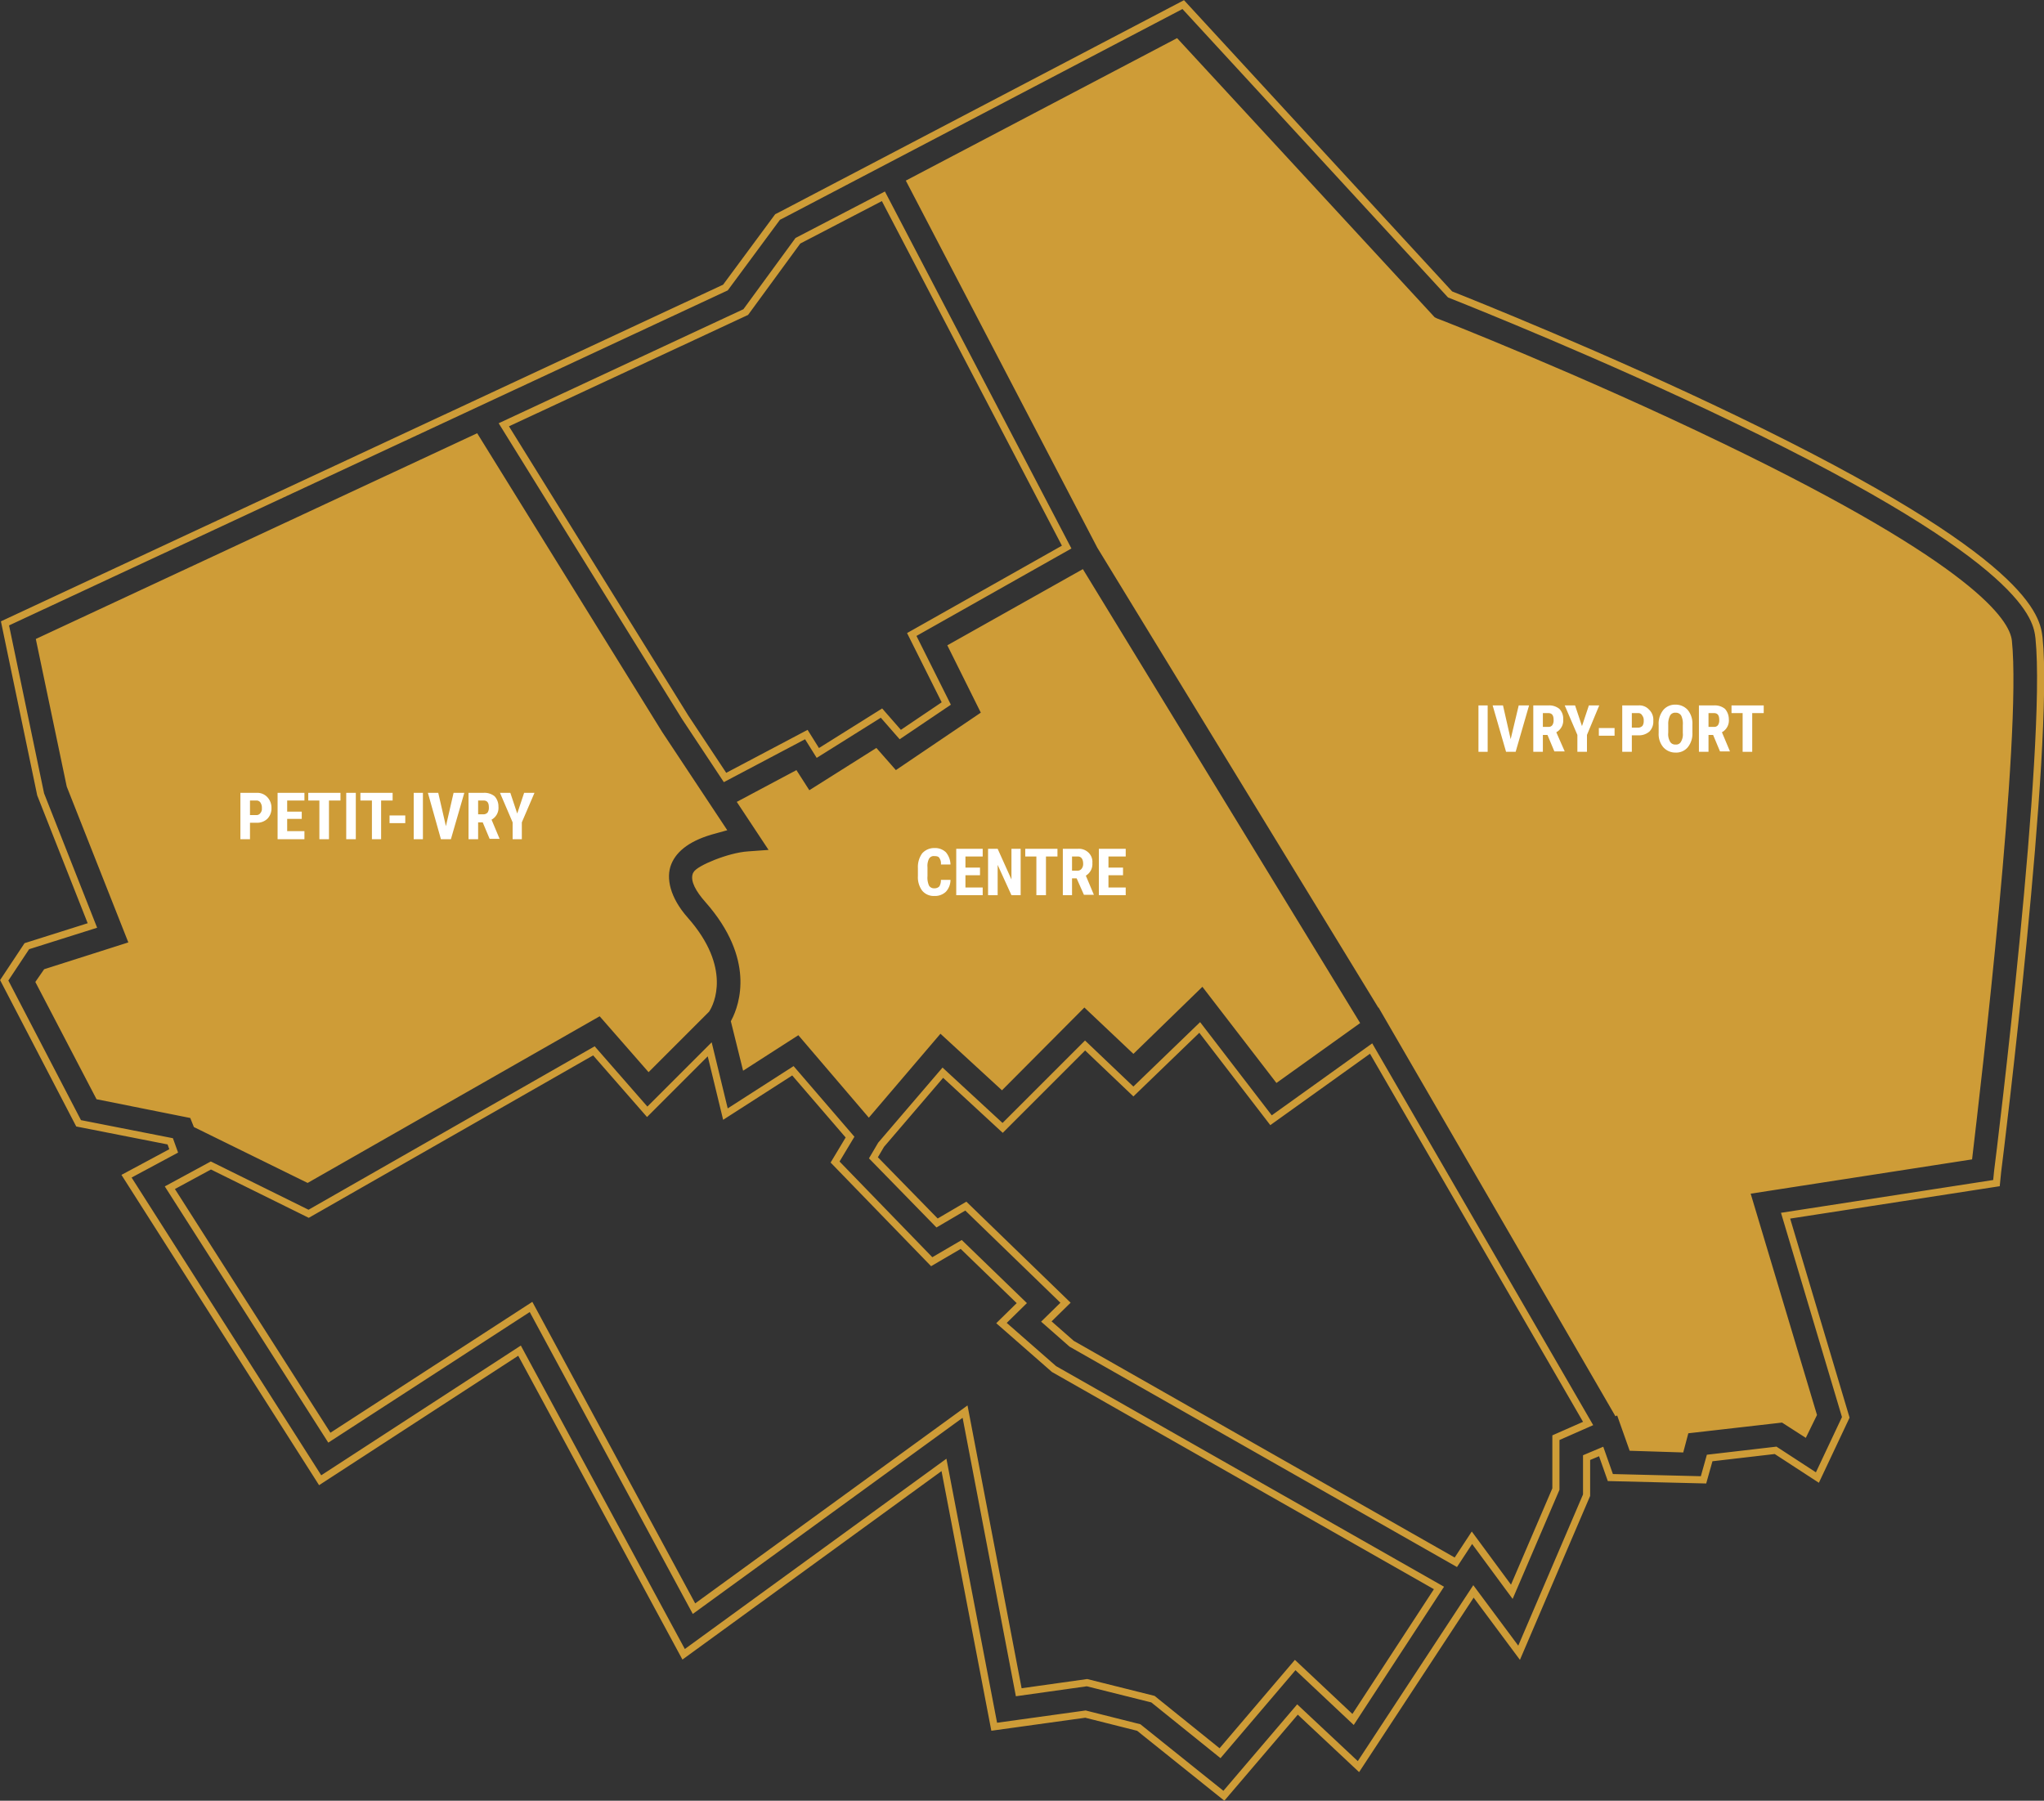 <?xml version="1.0" encoding="UTF-8"?> <svg xmlns="http://www.w3.org/2000/svg" viewBox="0 0 533.1 469.7"><rect x="0" y="0" width="533.1" height="469.7" fill="#333333" stroke="none"/><defs><style>.a{fill:none;stroke:#ce9c37;stroke-miterlimit:10;stroke-width:1.86px;}.b{fill:#ce9c37;}.c{fill:#fff;}</style></defs><path class="a" d="M514.8,181.8c-.6-4.9-2.1-19.9-79.3-57.1-34.2-16.5-68.5-30.2-74.3-32.5L291.6,16.6l-105,55-.8.4L172.2,90.4-15.7,178l9.3,44.6L7.1,256.8-10,262.2l-5.9,8.9L3.5,308.4l23.9,4.7.9,2.5L16,322.2l50.5,79.3,52-33.8,42.8,79.2,67.9-49.4,13.1,68.3,23.8-3.3L280,466l22.2,17.8,19.2-22.5,15.9,14.9,30-45.7,11.9,16,17.6-41.1v-9.8l3.8-1.6,2.4,6.8,24.3.6,1.6-5.7,17.2-2,10.9,7.1,7.4-15.7-15.7-52.6,55-8.5.3-3C504.6,316.5,517.7,210.2,514.8,181.8Zm-337.3-85,13.6-18.6,22.3-11.6,47.8,91.5-40.4,22.8,9,18-12,8.1-4.9-5.6-16.6,10.4-3-4.8-21.2,11.2-10.4-15.7-47.3-76.3Zm-9.8,153.3c-2.5-2.8-3.7-5.2-3.1-6.6s8.6-4.8,13.6-5.1l6.9-.5-8.6-13,13.9-7.4,3.4,5.3,17.6-11.1,5.1,5.8L240,201.6l-8.7-17.5,33.8-19L336.5,282l-20.4,14.6-19.4-25.2L278.6,289l-12.8-12.1-21.5,21.6-16.1-14.8-18.6,21.8-18.2-21.3-14,9-2.8-11.3C176.9,277.5,181,265.2,167.7,250.1ZM8.8,301.3-6.7,271.6l1.8-2.6,22.6-7.2L1.3,220.3l-7.9-37.7,113.7-53,47.8,77.2,16.3,24.6-1.8.5c-6.5,1.7-10.6,4.6-12.2,8.6s-.3,9.5,4.5,14.9c11.2,12.7,6.5,21.8,5.5,23.3l-15,15-12.6-14.4L63.2,322.9,34.3,308.7l-1-2.5ZM335.9,463.9l-15.1-14.2-19.6,23-17.5-14.1-17.2-4.3-17.8,2.5-14-73.2L164,435l-42.5-78.7L68.9,390.4,27.3,325.2,38,319.4,63.5,332l74.4-42.5,13.9,15.9,16.3-16.3,4.1,16.9,17.6-11.3L204.7,312l-3.9,6.5,25.2,26,7.7-4.5,15.8,15.3-5.3,5.2,13.7,12,100.4,57.1Zm52.9-73.5v13.4l-11.5,26.8-10.4-14.1-4.2,6.4-100.2-57-6.6-5.8,5-4.9-26-25.2-7.5,4.4-16.6-17,2-3.4,16.1-18.8,15.6,14.4L266,288.1l12.6,12,17.3-16.7,18.6,24.2,26.1-18.7,56.6,97.8ZM496.5,317l-58.1,9,17.5,58.4-2.3,4.7-5.6-3.6-25.4,2.9-1.3,4.9-12.6-.4-3.4-9.6-.6.3L343.1,277.3H343L270,157.8,220.5,62.9l69.3-36.4,66.8,72.4.8.4c.4.1,37.6,14.7,74.6,32.6,66.1,31.9,74.3,46.1,74.8,50.7C509.4,207.5,498.6,299.2,496.5,317Z" transform="translate(17 -15.4)"></path><path class="b" d="M496.5,317l-58.1,9,17.5,58.4-2.3,4.7-5.6-3.6-25.4,2.9-1.3,4.9-12.6-.4-3.4-9.6-.6.3L343.1,277.3H343L270,157.8,220.5,62.9l69.3-36.4,66.8,72.4.8.4c.4.1,37.6,14.7,74.6,32.6,66.1,31.9,74.3,46.1,74.8,50.7C509.4,207.5,498.6,299.2,496.5,317Z" transform="translate(17 -15.4)"></path><path class="b" d="M336.5,282l-20.4,14.6-19.4-25.2L278.6,289l-12.8-12.1-21.5,21.6-16.1-14.8-18.6,21.8-18.2-21.3-14,9-2.8-11.3c2.3-4.4,6.4-16.7-6.9-31.8-2.5-2.8-3.7-5.2-3.1-6.6s8.6-4.8,13.6-5.1l6.9-.5-8.6-13,13.9-7.4,3.4,5.3,17.6-11.1,5.1,5.8L240,201.6l-8.7-17.5,33.8-19Z" transform="translate(17 -15.4)"></path><path class="b" d="M157.2,240.5c-1.8,4.5-.3,9.5,4.5,14.9,11.2,12.7,6.5,21.8,5.5,23.3l-15,15-12.6-14.4L63.2,322.9,34.3,308.7l-1-2.5L8.8,301.3-6.7,271.6l1.8-2.6,22.6-7.2L1.3,220.3l-7.9-37.7,113.7-53,47.8,77.2,16.3,24.6-1.8.5C162.9,233.6,158.8,236.5,157.2,240.5Z" transform="translate(17 -15.4)"></path><path class="c" d="M230.9,244.9a4.6,4.6,0,0,1-1.2,3.1,4.1,4.1,0,0,1-3,1.1,3.9,3.9,0,0,1-3.2-1.4,5.9,5.9,0,0,1-1.1-3.8v-2.1a6.1,6.1,0,0,1,1.1-3.8,4.2,4.2,0,0,1,3.2-1.4,4.1,4.1,0,0,1,3,1.1,5.2,5.2,0,0,1,1.2,3.2h-2.5a2.5,2.5,0,0,0-.4-1.7c-.2-.4-.7-.5-1.3-.5a1.4,1.4,0,0,0-1.4.7,4.1,4.1,0,0,0-.4,2.2v2.3a5.1,5.1,0,0,0,.4,2.5,1.5,1.5,0,0,0,1.4.7,1.7,1.7,0,0,0,1.3-.5,3.2,3.2,0,0,0,.4-1.7Z" transform="translate(17 -15.4)"></path><path class="c" d="M238.6,243.7h-3.8v3.2h4.5v2h-6.9V236.8h6.9v2h-4.5v2.9h3.8Z" transform="translate(17 -15.4)"></path><path class="c" d="M249.2,248.9h-2.4l-3.6-7.9v7.9h-2.5V236.8h2.5l3.6,8v-8h2.4Z" transform="translate(17 -15.4)"></path><path class="c" d="M258.8,238.8h-3v10.1h-2.5V238.8h-2.9v-2h8.4Z" transform="translate(17 -15.4)"></path><path class="c" d="M263.8,244.5h-1.2v4.4h-2.4V236.8h3.9a3.6,3.6,0,0,1,2.8,1,3.3,3.3,0,0,1,1,2.7,3.5,3.5,0,0,1-1.7,3.3l2.1,5h-2.6Zm-1.2-2H264a1.3,1.3,0,0,0,1.1-.5,2,2,0,0,0,.4-1.3c0-1.2-.5-1.9-1.4-1.9h-1.5Z" transform="translate(17 -15.4)"></path><path class="c" d="M275.9,243.7h-3.8v3.2h4.5v2h-7V236.8h7v2h-4.5v2.9h3.8Z" transform="translate(17 -15.4)"></path><path class="c" d="M371,211.5h-2.4V199.4H371Z" transform="translate(17 -15.4)"></path><path class="c" d="M377,208.2l2.1-8.8h2.7l-3.5,12.1h-2.5l-3.5-12.1H375Z" transform="translate(17 -15.4)"></path><path class="c" d="M386.6,207.1h-1.2v4.4h-2.5V199.4h3.9a4.2,4.2,0,0,1,2.9.9,3.6,3.6,0,0,1,1,2.7,3.5,3.5,0,0,1-1.8,3.4l2.2,5h-2.7Zm-1.2-2.1h1.4a1.2,1.2,0,0,0,1.1-.5,2.3,2.3,0,0,0,.3-1.3c0-1.2-.4-1.8-1.4-1.8h-1.4Z" transform="translate(17 -15.4)"></path><path class="c" d="M395.6,204.8l1.8-5.4h2.7l-3.2,7.7v4.4h-2.5v-4.4l-3.3-7.7h2.7Z" transform="translate(17 -15.4)"></path><path class="c" d="M404.1,207.3H400v-2h4.1Z" transform="translate(17 -15.4)"></path><path class="c" d="M408.6,207.2v4.3h-2.5V199.4h4.2a3.4,3.4,0,0,1,2.8,1.1,3.6,3.6,0,0,1,1.1,2.9,3.7,3.7,0,0,1-1,2.8,4.2,4.2,0,0,1-3,1Zm0-2h1.7a1.6,1.6,0,0,0,1.1-.5,2.3,2.3,0,0,0,.3-1.3,2,2,0,0,0-.4-1.4,1.1,1.1,0,0,0-1-.6h-1.7Z" transform="translate(17 -15.4)"></path><path class="c" d="M424.4,206.5a5.6,5.6,0,0,1-1.2,3.8,3.9,3.9,0,0,1-3.2,1.4,4.2,4.2,0,0,1-3.2-1.4,5.3,5.3,0,0,1-1.2-3.7v-2.1a5.7,5.7,0,0,1,1.2-3.9,4,4,0,0,1,3.2-1.4,4.2,4.2,0,0,1,3.2,1.4,5.6,5.6,0,0,1,1.2,3.8Zm-2.5-2a4.9,4.9,0,0,0-.4-2.4,1.6,1.6,0,0,0-1.5-.8,1.5,1.5,0,0,0-1.4.7,4.8,4.8,0,0,0-.5,2.4v2.1a3.9,3.9,0,0,0,.5,2.4,1.5,1.5,0,0,0,1.4.7,1.4,1.4,0,0,0,1.4-.7,3.7,3.7,0,0,0,.5-2.3Z" transform="translate(17 -15.4)"></path><path class="c" d="M429.8,207.1h-1.2v4.4h-2.5V199.4H430a4.2,4.2,0,0,1,2.9.9,4.1,4.1,0,0,1,1,2.7,3.5,3.5,0,0,1-1.8,3.4l2.1,5h-2.6Zm-1.2-2.1H430a1.2,1.2,0,0,0,1.1-.5,2.3,2.3,0,0,0,.3-1.3c0-1.2-.4-1.8-1.4-1.8h-1.4Z" transform="translate(17 -15.4)"></path><path class="c" d="M443,201.4h-3v10.1h-2.5V201.4h-2.9v-2H443Z" transform="translate(17 -15.4)"></path><path class="c" d="M48.2,230v4.3H45.7V222.2h4.2a3.6,3.6,0,0,1,2.8,1.1,4,4,0,0,1,1.1,2.9,3.8,3.8,0,0,1-1.1,2.8,3.9,3.9,0,0,1-2.9,1Zm0-2h1.7a1.2,1.2,0,0,0,1-.5,1.7,1.7,0,0,0,.4-1.3,2.4,2.4,0,0,0-.4-1.5,1.2,1.2,0,0,0-1-.5H48.2Z" transform="translate(17 -15.4)"></path><path class="c" d="M61.7,229H57.9v3.2h4.5v2.1h-7V222.2h7v2H57.9v2.9h3.8Z" transform="translate(17 -15.4)"></path><path class="c" d="M71.8,224.2h-3v10.1H66.3V224.2H63.4v-2h8.4Z" transform="translate(17 -15.4)"></path><path class="c" d="M75.8,234.3H73.3V222.2h2.5Z" transform="translate(17 -15.4)"></path><path class="c" d="M85.4,224.2h-3v10.1H80V224.2H77v-2h8.4Z" transform="translate(17 -15.4)"></path><path class="c" d="M88.7,230.1H84.6v-2h4.1Z" transform="translate(17 -15.4)"></path><path class="c" d="M93.3,234.3H90.9V222.2h2.4Z" transform="translate(17 -15.4)"></path><path class="c" d="M99.3,230.9l2-8.7h2.8l-3.5,12.1H98l-3.4-12.1h2.7Z" transform="translate(17 -15.4)"></path><path class="c" d="M108.9,229.9h-1.2v4.4h-2.5V222.2h3.9a4.2,4.2,0,0,1,2.9.9,3.9,3.9,0,0,1,1,2.7,3.5,3.5,0,0,1-1.8,3.4l2.1,5h-2.6Zm-1.2-2.1h1.4a1.4,1.4,0,0,0,1.1-.5,2.3,2.3,0,0,0,.3-1.3c0-1.2-.4-1.8-1.4-1.8h-1.4Z" transform="translate(17 -15.4)"></path><path class="c" d="M117.9,227.6l1.8-5.4h2.7l-3.3,7.7v4.4h-2.4v-4.4l-3.3-7.7h2.7Z" transform="translate(17 -15.4)"></path></svg> 